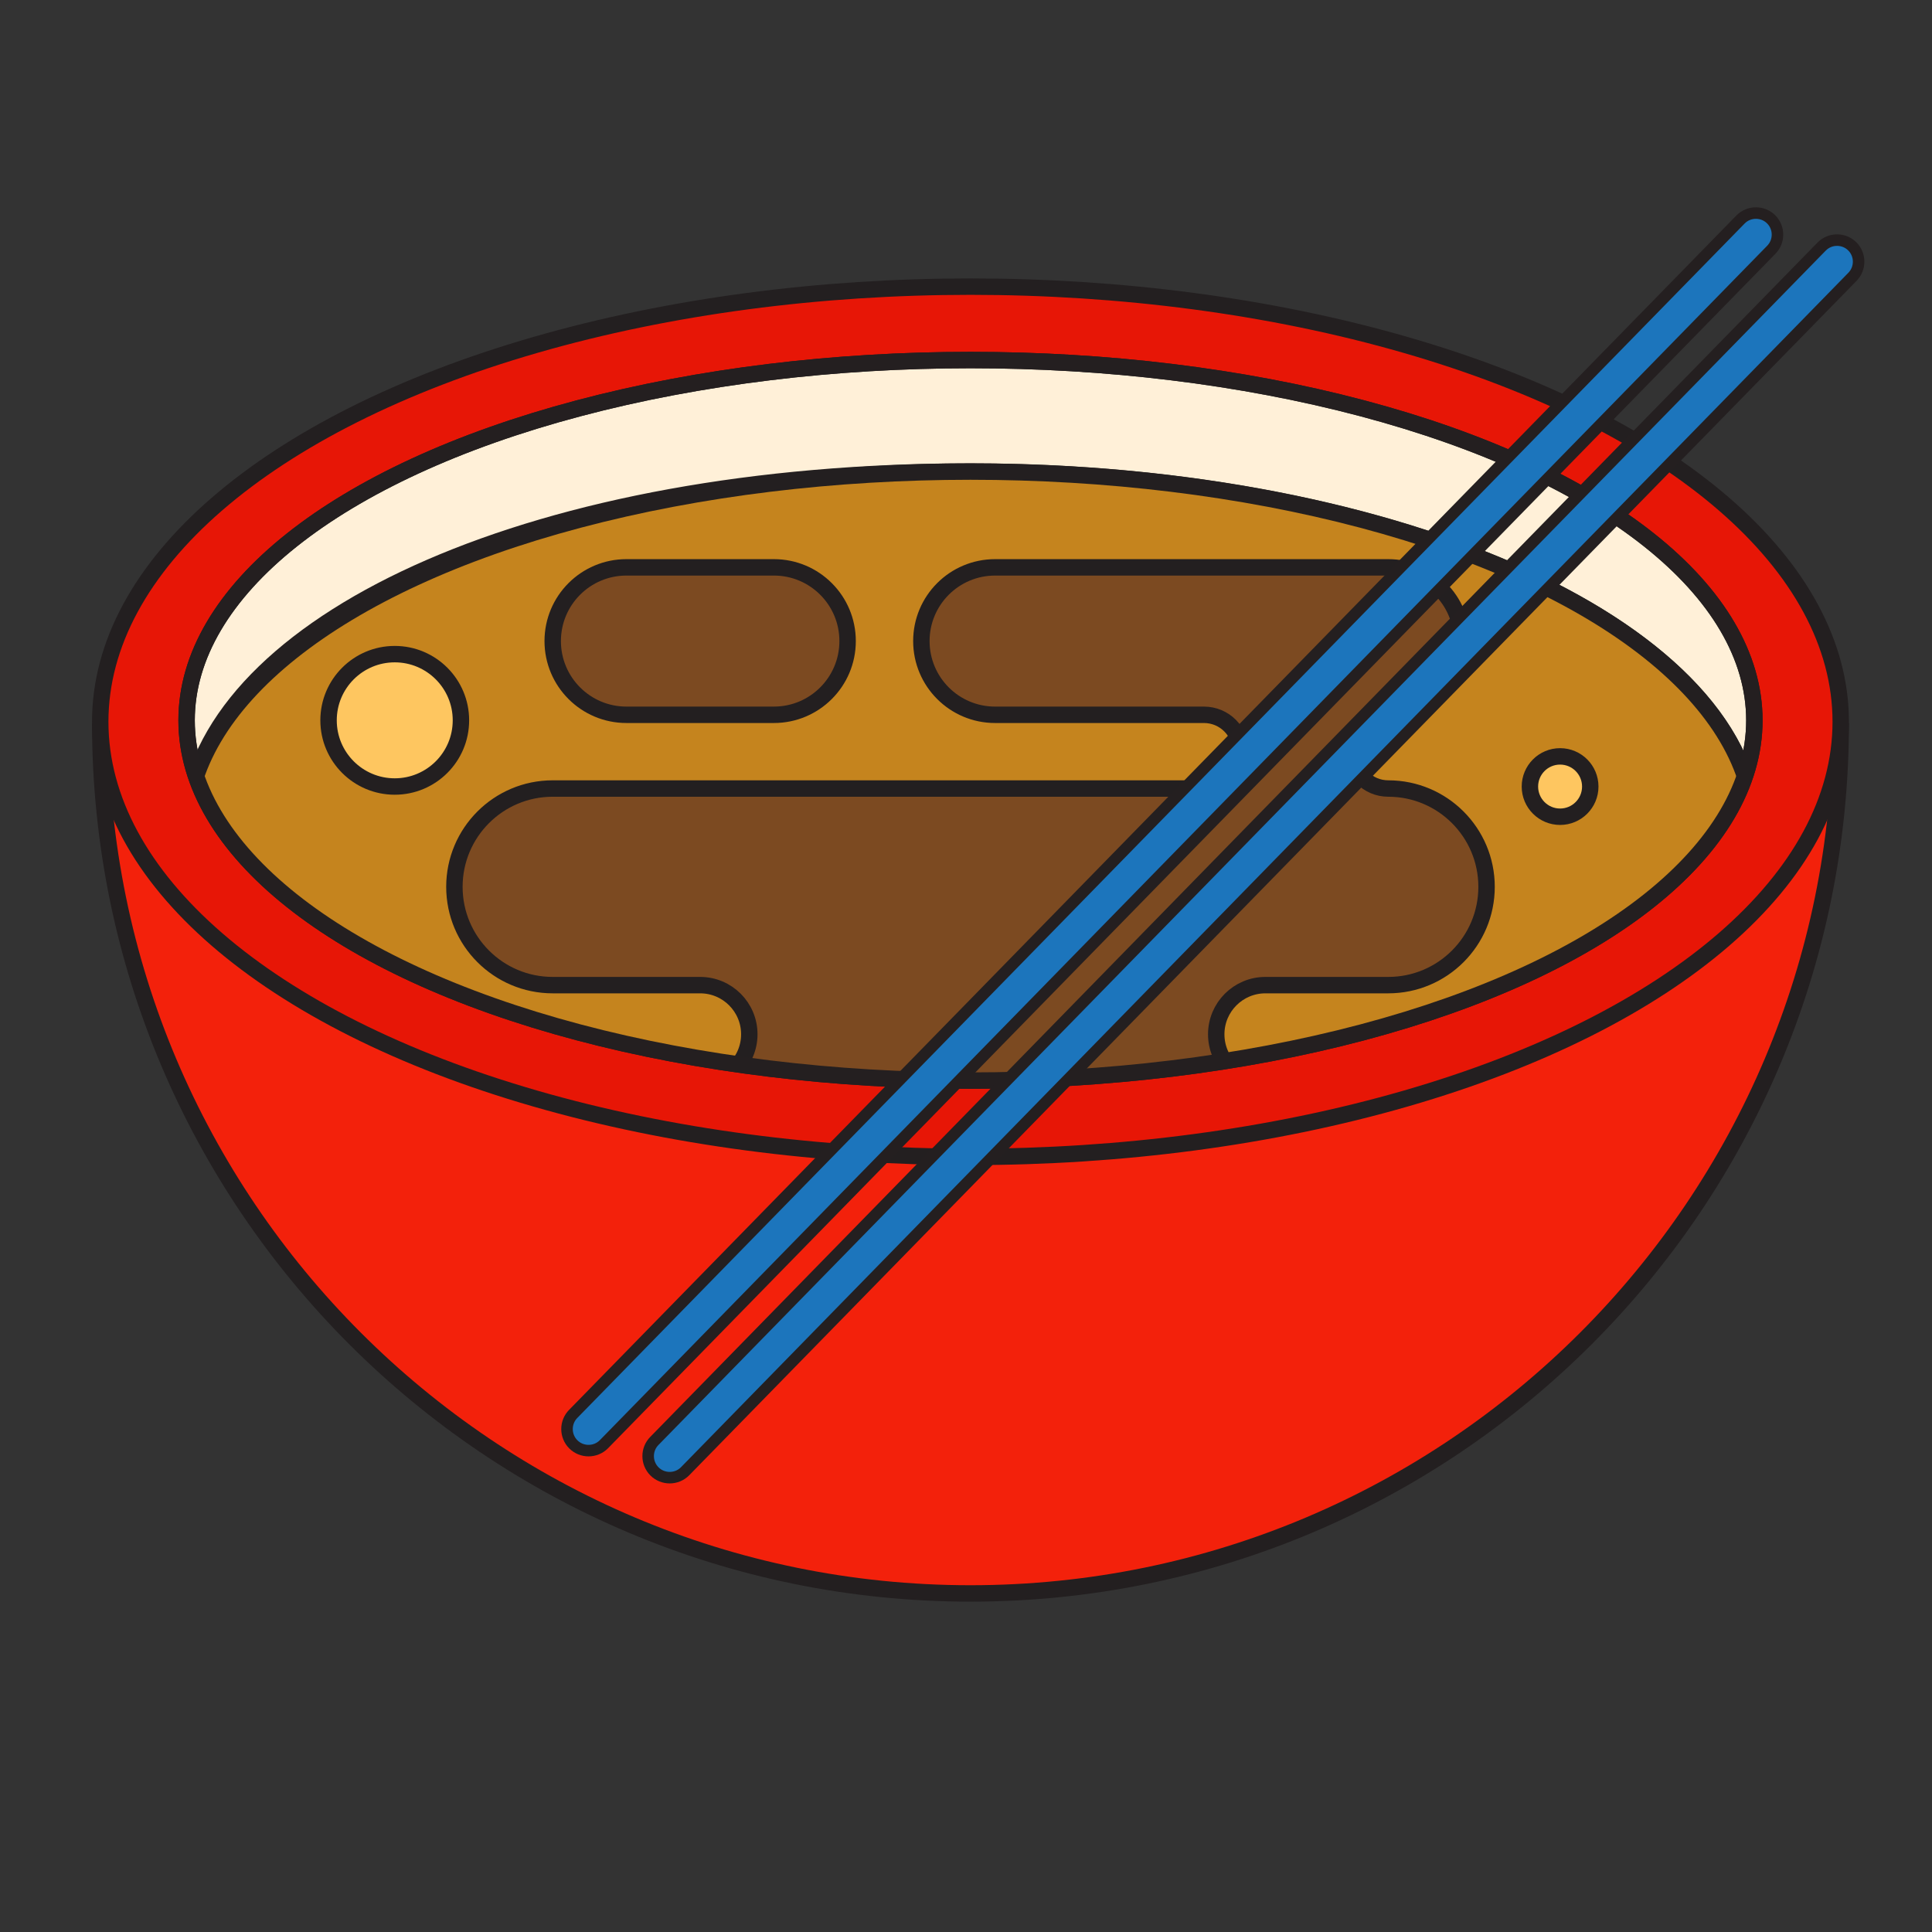 <svg viewBox="0 0 500 500" xmlns:xlink="http://www.w3.org/1999/xlink" xmlns="http://www.w3.org/2000/svg" id="Layer_1"><rect x="0" y="0" width="500" height="500" fill="#333333" stroke="none"/><defs><style>.cls-1{clip-path:url(#clippath);}.cls-2,.cls-3,.cls-4{fill:none;}.cls-2,.cls-5{stroke-width:0px;}.cls-6{fill:#fec660;}.cls-6,.cls-7,.cls-8,.cls-9,.cls-10,.cls-3,.cls-11,.cls-12,.cls-4{stroke-miterlimit:10;}.cls-6,.cls-8,.cls-10{stroke-width:4.25px;}.cls-6,.cls-8,.cls-10,.cls-3,.cls-11{stroke:#231f20;}.cls-7{fill:#1c75bc;stroke-width:2.98px;}.cls-7,.cls-9,.cls-12,.cls-4{stroke:#241f20;}.cls-13{clip-path:url(#clippath-1);}.cls-8{fill:#e71606;}.cls-9,.cls-5{fill:#c5841e;}.cls-9,.cls-12{stroke-linecap:round;stroke-width:4.25px;}.cls-10{fill:#f3210b;}.cls-3,.cls-11,.cls-4{stroke-width:4.25px;}.cls-11{fill:#7c4a21;}.cls-12{fill:#fff0d8;}</style><clipPath id="clippath"><ellipse ry="93.24" rx="202.87" cy="186.42" cx="251.16" class="cls-2"></ellipse></clipPath><clipPath id="clippath-1"><ellipse ry="93.24" rx="202.87" cy="215.28" cx="251.16" class="cls-3"></ellipse></clipPath></defs><path d="M476.38,187.16c0,124.39-100.84,225.22-225.22,225.22-124.39,0-225.22-100.84-225.22-225.22" class="cls-10"></path><ellipse ry="112.61" rx="225.22" cy="186.79" cx="251.16" class="cls-8"></ellipse><ellipse ry="93.24" rx="202.87" cy="186.42" cx="251.16" class="cls-12"></ellipse><g class="cls-1"><path d="M65.41,229.36c-.63,3.56-.69,2.65,2.41,1.89.66,1.17,2.09.57,2.82,1.69,4.65,5.4,9.99,10.08,15.46,14.62,0,0,0,0,.01,0,1.53,1.13,3.07,2.24,4.63,3.33,3,2.1,6.06,4.12,9.16,6.07,5.41,3.41,10.95,6.64,16.66,9.52,1.86.94,3.75,1.85,5.64,2.72.5.23,1,.45,1.5.68,4.35.86,9.03,3.57,13.22,5.04,9.18,3.21,18.49,6.02,27.82,8.78,17.9,5.29,35.61,10.05,54.05,12.81,25.23,2.96,51.17,3.47,76.43.57,7.76-1.25,15.42-2.98,22.95-5.25,4.13-1.24,8.22-2.63,12.27-4.13,2.02-.75,4.03-1.52,6.03-2.32.9-.36,2.89-1.25,3.96-1.74,16-7.38,32.11-14.73,48.46-21.28,6.41-2.57,12.85-5.05,19.25-7.62,1.61-.71,3.21-1.43,4.8-2.18,3.26-1.53,6.47-3.16,9.6-4.94,2.9-1.65,5.67-3.47,8.43-5.33,1.25-1.07,2.46-2.17,3.63-3.33,1.14-1.12,2.23-2.28,3.28-3.48,1.91-3.05,3.71-6.06,5.23-9.34,2.34-5.07,6.25-8.71,10.89-11.04-.2-51.42-90.95-93.07-202.86-93.07S57.57,159.66,49,207.53c6.25,7.75,6.23,20.4,16.42,21.83Z" class="cls-9"></path><g class="cls-13"><path d="M70.65,232.94c4.65,5.4,9.99,10.08,15.46,14.62,0,0,0,0,.01,0,1.53,1.13,3.07,2.24,4.63,3.33,3,2.1,6.06,4.12,9.16,6.07,5.41,3.41,10.95,6.64,16.66,9.52,1.86.94,3.75,1.85,5.64,2.72.5.23,1,.45,1.5.68,4.35.86,9.03,3.57,13.22,5.04,9.18,3.21,18.49,6.02,27.82,8.78,17.9,5.29,35.61,10.05,54.05,12.81,25.23,2.96,51.17,3.47,76.43.57,7.76-1.25,15.42-2.98,22.95-5.25,4.13-1.24,8.22-2.63,12.27-4.13,2.02-.75,4.03-1.52,6.03-2.32.9-.36,2.89-1.25,3.96-1.74,16-7.38,32.11-14.73,48.46-21.28,6.41-2.57,12.85-5.05,19.25-7.62,1.61-.71,3.21-1.43,4.8-2.18,3.26-1.53,6.47-3.16,9.6-4.94,2.9-1.65,5.67-3.47,8.43-5.33,1.25-1.07,2.46-2.17,3.63-3.33,1.14-1.12,2.23-2.28,3.28-3.48,1.91-3.05,3.71-6.06,5.23-9.34,2.34-5.07,6.25-8.71,10.89-11.04-.2-51.42-90.95-93.07-202.86-93.07S57.57,159.66,49,207.53" class="cls-5"></path><path d="M162.12,184.99h38.16c10.54,0,19.08-8.54,19.08-19.08s-8.54-19.08-19.08-19.08h-38.16c-10.54,0-19.08,8.54-19.08,19.08s8.54,19.08,19.08,19.08Z" class="cls-11"></path><path d="M359.29,204.07c-5.27,0-9.54-4.27-9.54-9.54s4.27-9.54,9.54-9.54c10.54,0,19.08-8.54,19.08-19.08s-8.54-19.08-19.08-19.08h-101.76c-10.54,0-19.08,8.54-19.08,19.08s8.54,19.08,19.08,19.08h54.06c5.27,0,9.54,4.27,9.54,9.54s-4.27,9.54-9.54,9.54h-168.55c-14.05,0-25.44,11.39-25.44,25.44s11.39,25.44,25.44,25.44h38.16c7.03,0,12.72,5.7,12.72,12.72s-5.7,12.72-12.72,12.72c-10.54,0-19.08,8.54-19.08,19.08s8.54,19.08,19.08,19.08h44.52c5.27,0,9.54,4.27,9.54,9.54s-4.27,9.54-9.54,9.54c-10.54,0-19.08,8.54-19.08,19.08s8.54,19.08,19.08,19.08h101.76c10.54,0,19.08-8.54,19.08-19.08s-8.54-19.08-19.08-19.08h-54.06c-5.27,0-9.54-4.27-9.54-9.54s4.27-9.54,9.54-9.54h54.06c10.54,0,19.08-8.54,19.08-19.08s-8.54-19.08-19.08-19.08c-7.03,0-12.72-5.7-12.72-12.72s5.7-12.72,12.72-12.72h31.8c14.05,0,25.44-11.39,25.44-25.44s-11.39-25.44-25.44-25.44Z" class="cls-11"></path></g><ellipse ry="93.24" rx="202.87" cy="215.28" cx="251.16" class="cls-3"></ellipse></g><ellipse ry="93.24" rx="202.87" cy="186.42" cx="251.16" class="cls-4"></ellipse><path d="M169.37,380.79h0c2.17,2.17,5.73,2.17,7.9,0L479.38,71.67c2.17-2.17,2.17-5.73,0-7.9h0c-2.17-2.17-5.73-2.17-7.9,0L169.37,372.89c-2.17,2.17-2.17,5.73,0,7.9Z" class="cls-7"></path><path d="M148.37,373.79h0c2.17,2.17,5.73,2.17,7.9,0L458.38,64.67c2.17-2.17,2.17-5.73,0-7.9h0c-2.17-2.17-5.73-2.17-7.9,0L148.37,365.89c-2.17,2.17-2.17,5.73,0,7.9Z" class="cls-7"></path><circle r="17.13" cy="186.42" cx="102.16" class="cls-6"></circle><circle r="7.81" cy="203.56" cx="403.75" class="cls-6"></circle></svg>
